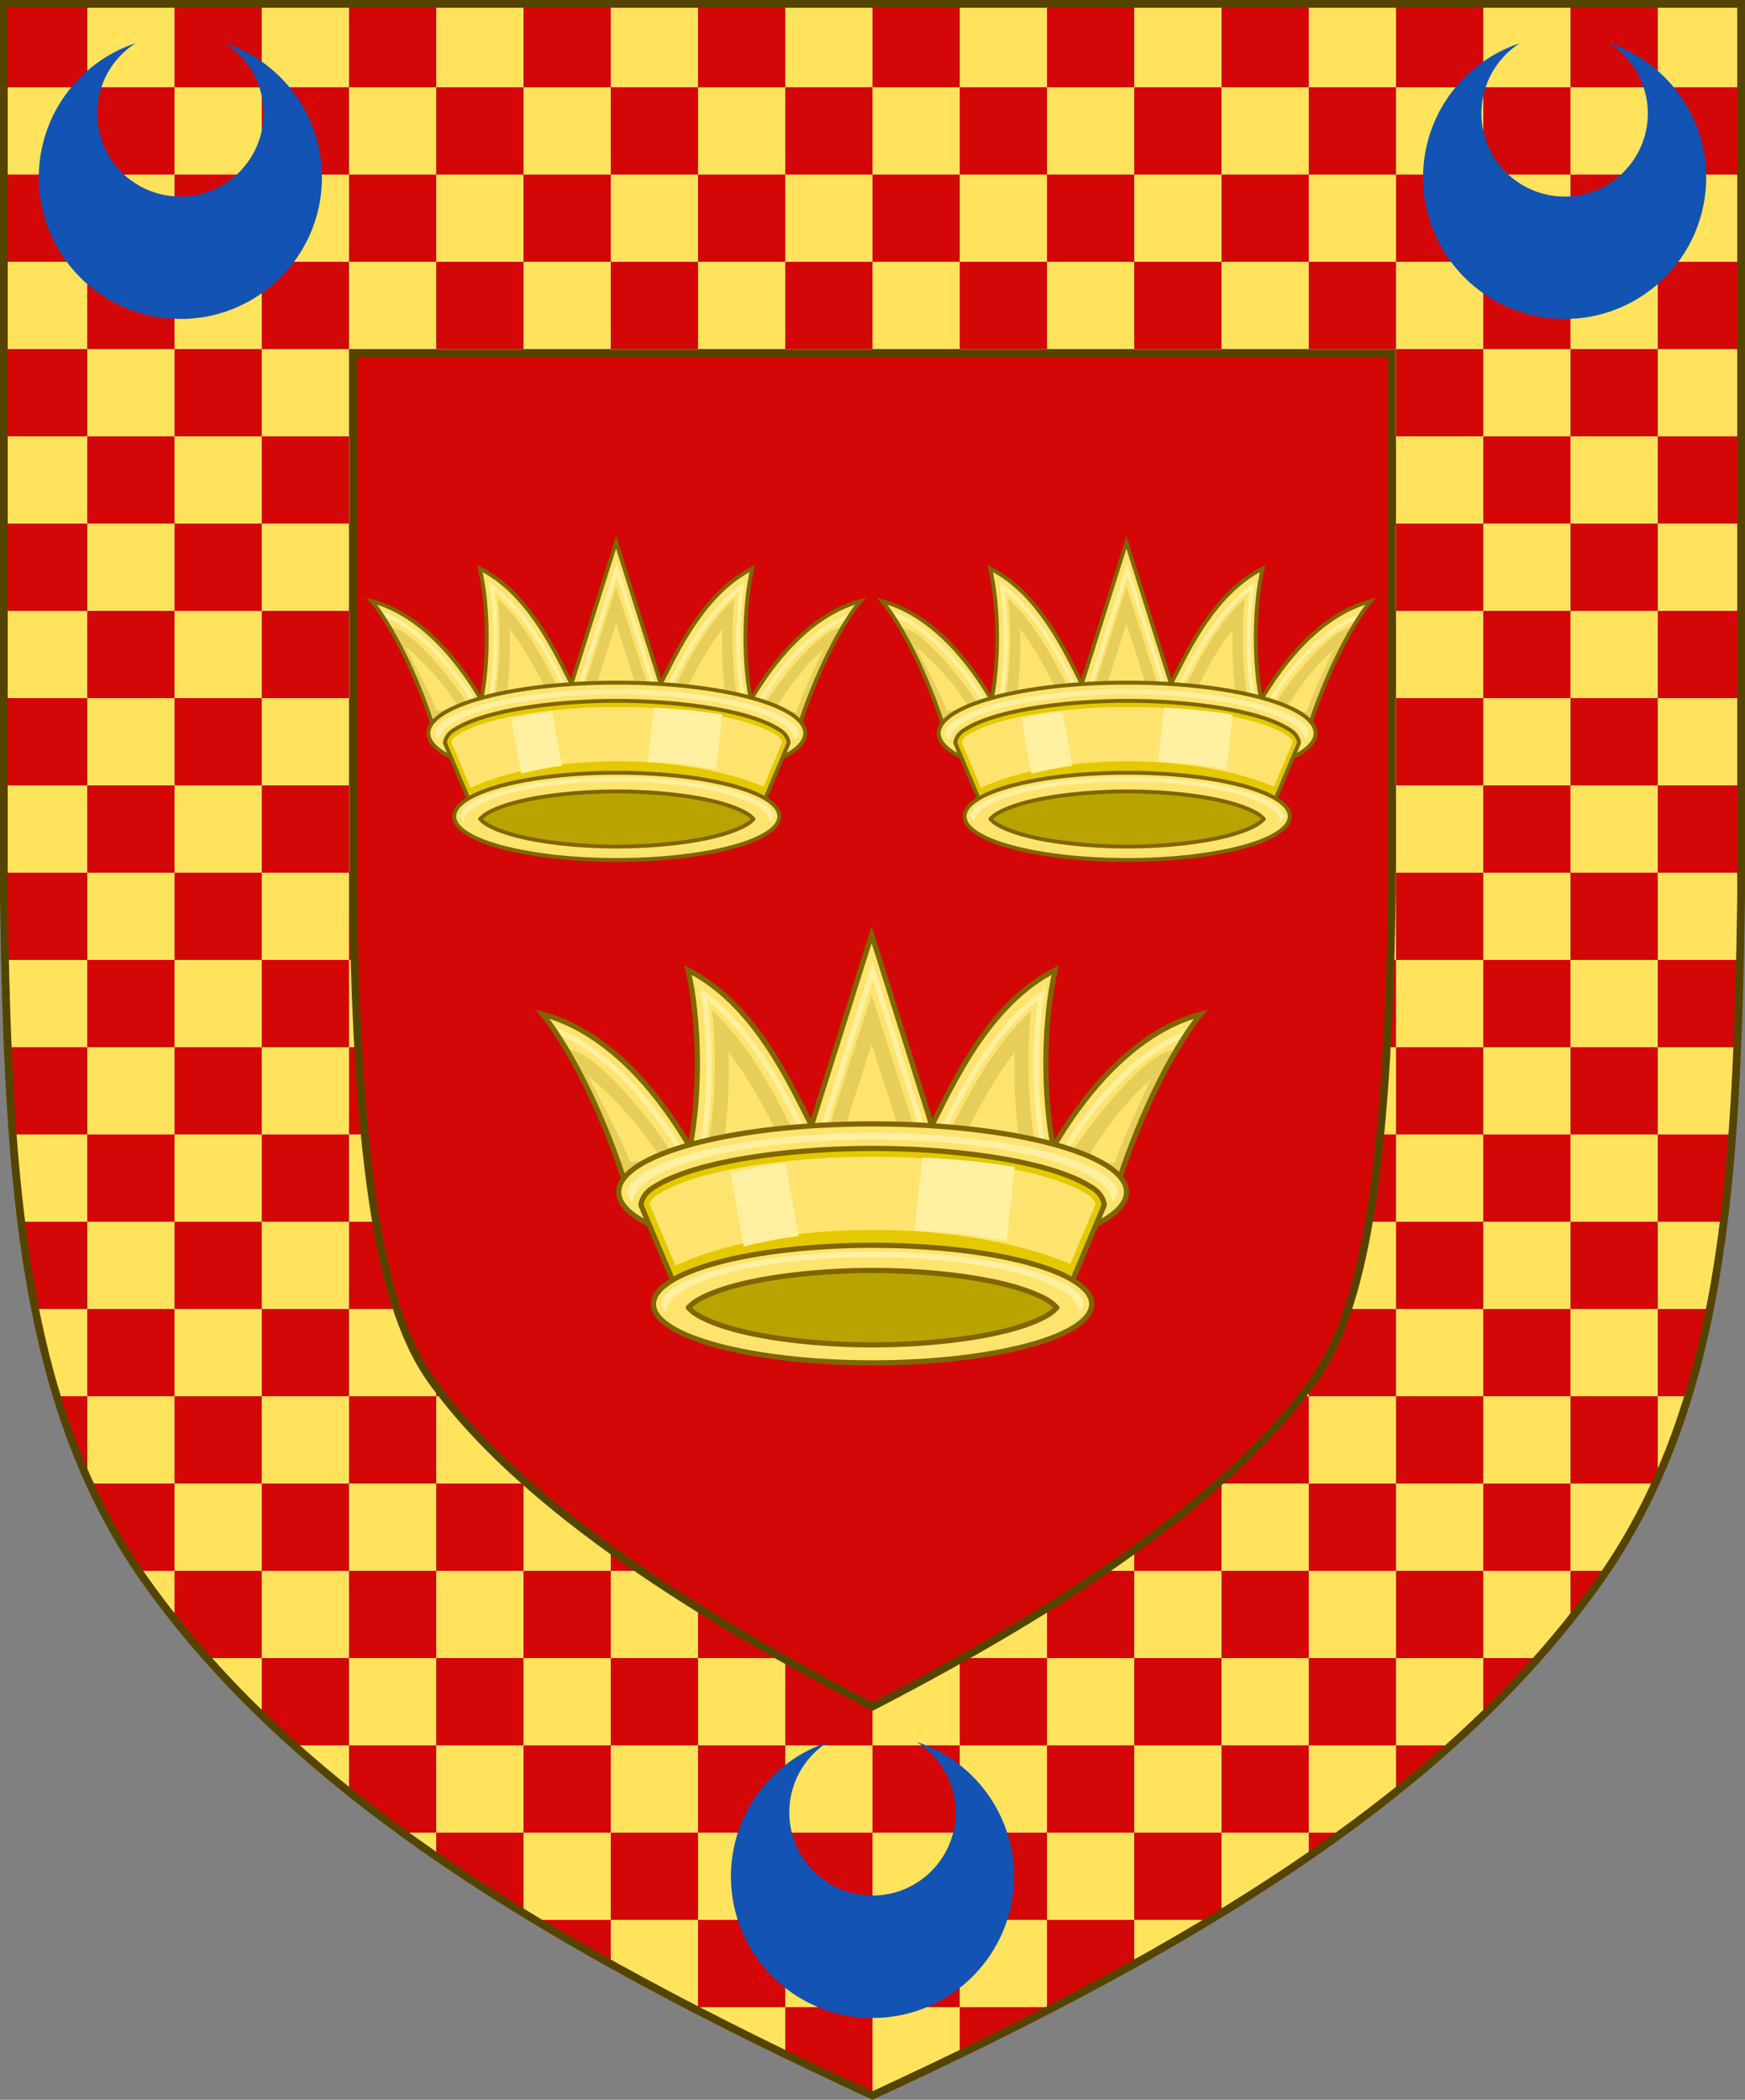 <?xml version="1.0" encoding="UTF-8" standalone="no"?>
<!-- Created with Inkscape (http://www.inkscape.org/) -->

<svg
   xmlns:dc="http://purl.org/dc/elements/1.1/"
   xmlns:cc="http://creativecommons.org/ns#"
   xmlns:rdf="http://www.w3.org/1999/02/22-rdf-syntax-ns#"
   xmlns:svg="http://www.w3.org/2000/svg"
   xmlns="http://www.w3.org/2000/svg"
   xmlns:sodipodi="http://sodipodi.sourceforge.net/DTD/sodipodi-0.dtd"
   xmlns:inkscape="http://www.inkscape.org/namespaces/inkscape"
   width="450"
   height="541.375"
   id="svg2"
   version="1.1"
   inkscape:version="0.92.2 5c3e80d, 2017-08-06"
   sodipodi:docname="Arms of Sir Malcolm Innes of Edingight copy.svg"
   inkscape:export-filename="/Users/Soda/Desktop/UK of the GB and NI.png"
   inkscape:export-xdpi="143.23364"
   inkscape:export-ydpi="143.23364">
  <rect width="100%" height="100%" fill="#808080" stroke="none"/>
  <defs
     id="defs4" />
  <sodipodi:namedview
     id="base"
     pagecolor="#ffffff"
     bordercolor="#666666"
     borderopacity="1.0"
     inkscape:pageopacity="0.0"
     inkscape:pageshadow="2"
     inkscape:zoom="1.0621094"
     inkscape:cx="225"
     inkscape:cy="270.68775"
     inkscape:document-units="px"
     inkscape:current-layer="layer1"
     showgrid="false"
     inkscape:window-width="1440"
     inkscape:window-height="788"
     inkscape:window-x="0"
     inkscape:window-y="1"
     inkscape:window-maximized="1"
     showguides="true"
     inkscape:guide-bbox="true"
     inkscape:object-nodes="false"
     inkscape:snap-nodes="false"
     inkscape:snap-page="true"
     inkscape:snap-bbox="false"
     inkscape:snap-grids="false"
     inkscape:snap-to-guides="false"
     fit-margin-top="0"
     fit-margin-left="0"
     fit-margin-right="0"
     fit-margin-bottom="0">
    <inkscape:grid
       type="xygrid"
       id="grid14322"
       empspacing="5"
       visible="true"
       enabled="true"
       snapvisiblegridlinesonly="true"
       originx="0"
       originy="-0.001" />
  </sodipodi:namedview>
  <g
     inkscape:label="Layer"
     inkscape:groupmode="layer"
     id="layer1"
     transform="translate(588.048,126.626)"
     style="display:inline">
    <g
       id="g34921"
       style="fill:#ffeb51;fill-opacity:1;stroke:#806600;stroke-width:1.5;stroke-miterlimit:4;stroke-dasharray:none"
       transform="translate(0,-7.906)">
      <g
         transform="translate(0,-1)"
         id="g28316"
         style="fill:#ffeb51;fill-opacity:1;stroke:#806600;stroke-width:1.5;stroke-miterlimit:4;stroke-dasharray:none" />
      <g
         transform="translate(0,-1)"
         id="g28303"
         style="fill:#ffeb51;fill-opacity:1;stroke:#806600;stroke-width:1.5;stroke-miterlimit:4;stroke-dasharray:none" />
    </g>
    <g
       id="g6659"
       transform="translate(0,-0.027)">
      <g
         transform="translate(0,10.802)"
         id="g6663" />
    </g>
    <g
       style="stroke-width:0.888;stroke-miterlimit:4;stroke-dasharray:none"
       id="g11618-9-0-2"
       transform="matrix(1.127,0,0,1.127,186.794,233.424)" />
    <g
       id="g6663-8"
       transform="matrix(1.145,0,0,1.145,1430.151,21.315)"
       style="stroke-width:1.31;stroke-miterlimit:4;stroke-dasharray:none" />
    <g
       style="stroke-width:0.772;stroke-miterlimit:4;stroke-dasharray:none"
       id="g11618-9-0-2-0"
       transform="matrix(1.295,0,0,1.295,121.073,160.443)" />
    <g
       style="stroke-width:0.87;stroke-miterlimit:4;stroke-dasharray:none"
       id="g13998"
       transform="matrix(1.149,0,0,1.149,-93.647,-107.877)" />
    <g
       style="stroke-width:0.772;stroke-miterlimit:4;stroke-dasharray:none"
       id="g11618-9-0-2-0-2"
       transform="matrix(1.295,0,0,1.295,-126.892,-684.592)" />
    <g
       style="stroke-width:0.87;stroke-miterlimit:4;stroke-dasharray:none"
       id="g13998-3"
       transform="matrix(1.149,0,0,1.149,-341.611,-952.912)" />
    <g
       style="stroke-width:0.888;stroke-miterlimit:4;stroke-dasharray:none"
       id="g11618-9-0-2-9"
       transform="matrix(0.169,0,0,0.178,1533.593,564.701)" />
    <g
       id="g13998-5"
       transform="matrix(0.15,0,0,0.158,1505.556,527.839)" />
    <g
       style="display:inline;stroke-width:1;stroke-miterlimit:4;stroke-dasharray:none"
       id="g16963-90-4"
       transform="matrix(0.12,-0.095,0.09,0.126,1666.233,675.448)" />
    <g
       id="g2551">
      <path
         inkscape:connector-curvature="0"
         id="path970"
         style="display:inline;fill:#ffe35c;fill-opacity:1;stroke:none;stroke-width:2;stroke-miterlimit:4;stroke-dasharray:none;stroke-opacity:1"
         d="m -175.953,281.505 c 32.24,-45.131 35.83,-102.85 36.905,-176.814 v -230.318 h -224 -224 v 230.318 c 1.075,73.964 4.664,131.682 36.905,176.814 38.837,54.365 103.537,93.598 187.095,132.143 83.558,-38.545 148.258,-77.777 187.095,-132.143 z"
         sodipodi:nodetypes="scccccscs" />
      <path
         inkscape:connector-curvature="0"
         id="rect956"
         transform="translate(-588.048,-126.626)"
         d="M 1,1 V 22.5 H 22.5 V 1 Z M 22.5,22.5 V 45 H 45 V 22.5 Z m 22.5,0 H 67.5 V 1 H 45 Z m 22.5,0 V 45 H 90 V 22.5 Z m 22.5,0 h 22.5 V 1 H 90 Z m 22.5,0 V 45 H 135 V 22.5 Z m 22.5,0 h 22.5 V 1 H 135 Z m 22.5,0 V 45 H 180 V 22.5 Z m 22.5,0 h 22.5 V 1 H 180 Z m 22.5,0 V 45 H 225 V 22.5 Z m 22.5,0 h 22.5 V 1 H 225 Z m 22.5,0 V 45 H 270 V 22.5 Z m 22.5,0 h 22.5 V 1 H 270 Z m 22.5,0 V 45 H 315 V 22.5 Z m 22.5,0 h 22.5 V 1 H 315 Z m 22.5,0 V 45 H 360 V 22.5 Z m 22.5,0 h 22.5 V 1 H 360 Z m 22.5,0 V 45 H 405 V 22.5 Z m 22.5,0 h 22.5 V 1 H 405 Z m 22.5,0 V 45 H 449 V 22.5 Z m 0,22.5 H 405 v 22.5 h 22.5 z m 0,22.5 V 90 H 449 V 67.5 Z m 0,22.5 H 405 v 22.5 h 22.5 z m 0,22.5 V 135 H 449 v -22.5 z m 0,22.5 H 405 v 22.5 h 22.5 z m 0,22.5 V 180 H 449 v -22.5 z m 0,22.5 H 405 v 22.5 h 22.5 z m 0,22.5 V 225 H 449 v -22.5 z m 0,22.5 H 405 v 22.5 h 22.5 z m 0,22.5 V 270 h 20.504 c 0.306,-7.315 0.525,-14.822 0.695,-22.5 z m 0,22.5 H 405 v 22.5 h 22.5 z m 0,22.5 V 315 h 17.021 c 0.909,-7.288 1.627,-14.788 2.201,-22.5 z m 0,22.5 H 405 v 22.5 h 22.5 z m 0,22.5 V 360 h 7.836 c 2.21,-7.247 4.056,-14.742 5.596,-22.5 z m 0,22.5 H 405 v 22.5 h 21.863 c 0.211,-0.462 0.43,-0.919 0.637,-1.383 z M 405,382.5 H 382.5 V 405 H 405 Z m 0,22.5 v 12.525 c 2.45,-3.082 4.822,-6.211 7.096,-9.395 0.739,-1.035 1.447,-2.083 2.156,-3.131 z m -22.5,0 H 360 v 22.5 h 22.5 z m 0,22.5 v 14.732 c 4.949,-4.79 9.66,-9.695 14.125,-14.732 z m -22.5,0 H 337.5 V 450 H 360 Z m 0,22.5 v 11.953 c 4.889,-3.908 9.613,-7.888 14.15,-11.953 z m -22.5,0 H 315 v 22.5 h 22.5 z m 0,22.5 v 6.125 c 2.937,-2.024 5.831,-4.064 8.668,-6.125 z m -22.5,0 H 292.5 V 495 h 19.588 c 0.976,-0.59 1.945,-1.183 2.912,-1.775 z M 292.5,495 H 270 v 22.5 h 1.742 c 7.098,-3.68 14.019,-7.393 20.758,-11.146 z M 270,517.5 h -22.5 v 12.145 c 7.681,-3.722 15.185,-7.464 22.5,-11.236 z m -22.5,0 V 495 H 225 v 22.5 z m -22.5,0 h -22.5 v 12.145 c 7.15,3.465 14.456,6.912 21.912,10.355 H 225 Z m -22.5,0 V 495 H 180 v 22.5 z m -22.5,0 h -1.742 c 0.583,0.302 1.157,0.606 1.742,0.908 z M 180,495 V 472.5 H 157.5 V 495 Z m -22.5,0 h -19.588 c 6.344,3.834 12.876,7.615 19.588,11.354 z m 0,-22.5 V 450 H 135 v 22.5 z m -22.5,0 h -22.5 v 6.125 c 7.205,4.966 14.708,9.826 22.5,14.6 z m -22.5,0 V 450 H 90 v 11.953 c 4.47,3.573 9.075,7.09 13.832,10.547 z M 90,450 V 427.5 H 67.5 v 14.732 c 2.711,2.624 5.496,5.211 8.35,7.768 z M 67.5,427.5 V 405 H 45 v 12.525 c 2.688,3.382 5.479,6.707 8.375,9.975 z M 45,405 V 382.5 H 23.137 c 3.578,7.823 7.749,15.317 12.611,22.5 z m 0,-22.5 H 67.5 V 360 H 45 Z M 45,360 V 337.5 H 22.5 V 360 Z m -22.5,0 h -7.836 c 2.222,7.287 4.806,14.329 7.836,21.117 z m 0,-22.5 V 315 H 5.479 c 0.964,7.733 2.147,15.23 3.59,22.5 z m 0,-22.5 H 45 V 292.5 H 22.5 Z m 0,-22.5 V 270 H 1.996 c 0.322,7.695 0.737,15.196 1.281,22.5 z m 0,-22.5 H 45 V 247.5 H 22.5 Z m 0,-22.5 V 225 H 1 v 6.318 c 0.08,5.493 0.183,10.867 0.301,16.182 z m 0,-22.5 H 45 V 202.5 H 22.5 Z m 0,-22.5 V 180 H 1 v 22.5 z m 0,-22.5 H 45 V 157.5 H 22.5 Z m 0,-22.5 V 135 H 1 v 22.5 z m 0,-22.5 H 45 V 112.5 H 22.5 Z m 0,-22.5 V 90 H 1 v 22.5 z M 22.5,90 H 45 V 67.5 H 22.5 Z m 0,-22.5 V 45 H 1 v 22.5 z m 22.5,0 H 67.5 V 45 H 45 Z m 22.5,0 V 90 H 90 V 67.5 Z m 22.5,0 h 22.5 V 45 H 90 Z m 22.5,0 V 90 H 135 V 67.5 Z m 22.5,0 h 22.5 V 45 H 135 Z m 22.5,0 V 90 H 180 V 67.5 Z m 22.5,0 h 22.5 V 45 H 180 Z m 22.5,0 V 90 H 225 V 67.5 Z m 22.5,0 h 22.5 V 45 H 225 Z m 22.5,0 V 90 H 270 V 67.5 Z m 22.5,0 h 22.5 V 45 H 270 Z m 22.5,0 V 90 H 315 V 67.5 Z m 22.5,0 h 22.5 V 45 H 315 Z m 22.5,0 V 90 H 360 V 67.5 Z m 22.5,0 h 22.5 V 45 H 360 Z m 22.5,0 V 90 H 405 V 67.5 Z m 0,22.5 H 360 v 22.5 h 22.5 z m 0,22.5 V 135 H 405 v -22.5 z m 0,22.5 H 360 v 22.5 h 22.5 z m 0,22.5 V 180 H 405 v -22.5 z m 0,22.5 H 360 v 22.5 h 22.5 z m 0,22.5 V 225 H 405 v -22.5 z m 0,22.5 H 360 v 22.5 h 22.5 z m 0,22.5 V 270 H 405 v -22.5 z m 0,22.5 H 360 v 22.5 h 22.5 z m 0,22.5 V 315 H 405 v -22.5 z m 0,22.5 H 360 v 22.5 h 22.5 z m 0,22.5 V 360 H 405 v -22.5 z m 0,22.5 H 360 v 22.5 h 22.5 z M 360,382.5 H 337.5 V 405 H 360 Z M 337.5,405 H 315 v 22.5 h 22.5 z M 315,427.5 H 292.5 V 450 H 315 Z M 292.5,450 H 270 v 22.5 h 22.5 z M 270,472.5 H 247.5 V 495 H 270 Z m -22.5,0 V 450 H 225 v 22.5 z m -22.5,0 H 202.5 V 495 H 225 Z m -22.5,0 V 450 H 180 v 22.5 z M 180,450 V 427.5 H 157.5 V 450 Z M 157.5,427.5 V 405 H 135 v 22.5 z m -22.5,0 H 112.5 V 450 H 135 Z m -22.5,0 V 405 H 90 v 22.5 z M 90,405 V 382.5 H 67.5 V 405 Z m 0,-22.5 h 22.5 V 360 H 90 Z M 90,360 V 337.5 H 67.5 V 360 Z M 67.5,337.5 V 315 H 45 v 22.5 z m 0,-22.5 H 90 V 292.5 H 67.5 Z m 0,-22.5 V 270 H 45 v 22.5 z m 0,-22.5 H 90 V 247.5 H 67.5 Z m 0,-22.5 V 225 H 45 v 22.5 z m 0,-22.5 H 90 V 202.5 H 67.5 Z m 0,-22.5 V 180 H 45 v 22.5 z m 0,-22.5 H 90 V 157.5 H 67.5 Z m 0,-22.5 V 135 H 45 v 22.5 z m 0,-22.5 H 90 V 112.5 H 67.5 Z m 0,-22.5 V 90 H 45 v 22.5 z m 22.5,0 h 22.5 V 90 H 90 Z m 22.5,0 V 135 H 135 v -22.5 z m 22.5,0 h 22.5 V 90 H 135 Z m 22.5,0 V 135 H 180 v -22.5 z m 22.5,0 h 22.5 V 90 H 180 Z m 22.5,0 V 135 H 225 v -22.5 z m 22.5,0 h 22.5 V 90 H 225 Z m 22.5,0 V 135 H 270 v -22.5 z m 22.5,0 h 22.5 V 90 H 270 Z m 22.5,0 V 135 H 315 v -22.5 z m 22.5,0 h 22.5 V 90 H 315 Z m 22.5,0 V 135 H 360 v -22.5 z m 0,22.5 H 315 v 22.5 h 22.5 z m 0,22.5 V 180 H 360 v -22.5 z m 0,22.5 H 315 v 22.5 h 22.5 z m 0,22.5 V 225 H 360 v -22.5 z m 0,22.5 H 315 v 22.5 h 22.5 z m 0,22.5 V 270 H 360 v -22.5 z m 0,22.5 H 315 v 22.5 h 22.5 z m 0,22.5 V 315 H 360 v -22.5 z m 0,22.5 H 315 v 22.5 h 22.5 z m 0,22.5 V 360 H 360 v -22.5 z m 0,22.5 H 315 v 22.5 h 22.5 z M 315,382.5 H 292.5 V 405 H 315 Z M 292.5,405 H 270 v 22.5 h 22.5 z M 270,427.5 H 247.5 V 450 H 270 Z m -22.5,0 V 405 H 225 v 22.5 z m -22.5,0 H 202.5 V 450 H 225 Z m -22.5,0 V 405 H 180 v 22.5 z M 180,405 V 382.5 H 157.5 V 405 Z M 157.5,382.5 V 360 H 135 v 22.5 z m -22.5,0 H 112.5 V 405 H 135 Z M 135,360 V 337.5 H 112.5 V 360 Z M 112.5,337.5 V 315 H 90 v 22.5 z m 0,-22.5 H 135 v -22.5 h -22.5 z m 0,-22.5 V 270 H 90 v 22.5 z m 0,-22.5 H 135 v -22.5 h -22.5 z m 0,-22.5 V 225 H 90 v 22.5 z m 0,-22.5 H 135 v -22.5 h -22.5 z m 0,-22.5 V 180 H 90 v 22.5 z m 0,-22.5 H 135 v -22.5 h -22.5 z m 0,-22.5 V 135 H 90 v 22.5 z m 22.5,0 h 22.5 V 135 H 135 Z m 22.5,0 V 180 H 180 v -22.5 z m 22.5,0 h 22.5 V 135 H 180 Z m 22.5,0 V 180 H 225 v -22.5 z m 22.5,0 h 22.5 V 135 H 225 Z m 22.5,0 V 180 H 270 v -22.5 z m 22.5,0 h 22.5 V 135 H 270 Z m 22.5,0 V 180 H 315 v -22.5 z m 0,22.5 H 270 v 22.5 h 22.5 z m 0,22.5 V 225 H 315 v -22.5 z m 0,22.5 H 270 v 22.5 h 22.5 z m 0,22.5 V 270 H 315 v -22.5 z m 0,22.5 H 270 v 22.5 h 22.5 z m 0,22.5 V 315 H 315 v -22.5 z m 0,22.5 H 270 v 22.5 h 22.5 z m 0,22.5 V 360 H 315 v -22.5 z m 0,22.5 H 270 v 22.5 h 22.5 z M 270,382.5 H 247.5 V 405 H 270 Z m -22.5,0 V 360 H 225 v 22.5 z m -22.5,0 H 202.5 V 405 H 225 Z m -22.5,0 V 360 H 180 v 22.5 z M 180,360 V 337.5 H 157.5 V 360 Z M 157.5,337.5 V 315 H 135 v 22.5 z m 0,-22.5 H 180 v -22.5 h -22.5 z m 0,-22.5 V 270 H 135 v 22.5 z m 0,-22.5 H 180 v -22.5 h -22.5 z m 0,-22.5 V 225 H 135 v 22.5 z m 0,-22.5 H 180 v -22.5 h -22.5 z m 0,-22.5 V 180 H 135 v 22.5 z m 22.5,0 h 22.5 V 180 H 180 Z m 22.5,0 V 225 H 225 v -22.5 z m 22.5,0 h 22.5 V 180 H 225 Z m 22.5,0 V 225 H 270 v -22.5 z m 0,22.5 H 225 v 22.5 h 22.5 z m 0,22.5 V 270 H 270 v -22.5 z m 0,22.5 H 225 v 22.5 h 22.5 z m 0,22.5 V 315 H 270 v -22.5 z m 0,22.5 H 225 v 22.5 h 22.5 z m 0,22.5 V 360 H 270 v -22.5 z m -22.5,0 H 202.5 V 360 H 225 Z m -22.5,0 V 315 H 180 v 22.5 z m 0,-22.5 H 225 v -22.5 h -22.5 z m 0,-22.5 V 270 H 180 v 22.5 z m 0,-22.5 H 225 v -22.5 h -22.5 z m 0,-22.5 V 225 H 180 v 22.5 z"
         style="fill:#d30707;fill-opacity:1;stroke:none;stroke-width:0.333;stroke-linecap:round;stroke-miterlimit:4;stroke-dasharray:none;stroke-opacity:1" />
      <path
         d="m -587.049,-125.627 v 230.318 c 1.075,73.964 4.664,131.683 36.904,176.814 38.837,54.365 103.538,93.598 187.096,132.143 83.558,-38.545 148.259,-77.777 187.096,-132.143 32.24,-45.131 35.83,-102.851 36.904,-176.814 v -230.318 h -224 z"
         id="path968"
         style="display:inline;fill:none;stroke:#554400;stroke-width:2;stroke-miterlimit:4;stroke-dasharray:none;stroke-opacity:1"
         inkscape:original="M -587.04883 -125.62695 L -587.04883 104.69141 C -585.97432 178.65503 -582.38497 236.37454 -550.14453 281.50586 C -511.30773 335.87104 -446.60667 375.10355 -363.04883 413.64844 C -279.49099 375.10355 -214.78993 335.87104 -175.95312 281.50586 C -143.71268 236.37454 -140.12334 178.65503 -139.04883 104.69141 L -139.04883 -125.62695 L -363.04883 -125.62695 L -587.04883 -125.62695 z "
         inkscape:radius="0"
         sodipodi:type="inkscape:offset" />
      <g
         id="g2489">
        <path
           transform="translate(3.95e-4,-2.71875e-6)"
           sodipodi:type="inkscape:offset"
           inkscape:radius="-90.058113"
           inkscape:original="M -587.04883 -125.62695 L -587.04883 104.69141 C -585.97432 178.65503 -582.38497 236.37454 -550.14453 281.50586 C -511.30773 335.87104 -446.60667 375.10355 -363.04883 413.64844 C -279.49099 375.10355 -214.78993 335.87104 -175.95312 281.50586 C -143.71268 236.37454 -140.12334 178.65503 -139.04883 104.69141 L -139.04883 -125.62695 L -363.04883 -125.62695 L -587.04883 -125.62695 z "
           style="display:inline;fill:#d30707;fill-opacity:1;stroke:#554400;stroke-width:2;stroke-miterlimit:4;stroke-dasharray:none;stroke-opacity:1"
           id="path968-5"
           d="M -496.99,-35.568 V 103.773 c 1.06,71.454 7.185,107.267 20.127,125.383 19.243,26.937 56.974,54.863 113.814,84.215 56.841,-29.351 94.572,-57.278 113.814,-84.215 12.942,-18.116 19.067,-53.928 20.127,-125.383 V -35.568 h -133.941 z" />
        <g
           id="g9099"
           transform="matrix(0.926,0,0,0.926,37.663,91.077)"
           style="stroke-width:1.08;stroke-miterlimit:4;stroke-dasharray:none">
          <g
             style="stroke-width:0.604;stroke-miterlimit:4;stroke-dasharray:none"
             transform="matrix(1.79,0,0,1.79,556.165,94.314)"
             id="g9067">
            <path
               style="fill:#fee46e;fill-opacity:1;stroke:none;stroke-width:0.604;stroke-linecap:butt;stroke-linejoin:miter;stroke-miterlimit:4;stroke-dasharray:none;stroke-opacity:1"
               d="m -484.929,-69.65 c 3.148,-10.307 7.457,-17.812 9.991,-20.871 -8.244,2.183 -14.086,10.255 -17.046,15.343 -1.189,-6.042 -1.143,-14.541 0.232,-20.425 -7.629,3.847 -11.717,12.959 -14.256,17.934 l -6.944,-22.023 -6.944,22.023 c -2.539,-4.975 -6.627,-14.087 -14.256,-17.934 1.375,5.883 1.422,14.383 0.232,20.425 -2.96,-5.088 -8.801,-13.16 -17.046,-15.343 2.534,3.059 6.843,10.564 9.991,20.871 z"
               id="path1049"
               inkscape:connector-curvature="0"
               sodipodi:nodetypes="cccccccccccc" />
            <path
               style="fill:#e7ce5a;fill-opacity:1;stroke:none;stroke-width:0.604;stroke-linecap:butt;stroke-linejoin:miter;stroke-miterlimit:4;stroke-dasharray:none;stroke-opacity:1"
               d="m -512.95,-92.758 -5.043,15.717 c -0.561,1.778 -2.996,1.981 -3.844,0.32 -2.052,-4.022 -5.065,-10.11 -9.529,-14.197 0.564,5.357 0.349,11.352 -0.594,16.143 -0.372,1.885 -2.878,2.306 -3.846,0.646 -1.916,-3.293 -9.242,-12.592 -12.262,-12.238 1.88,3.524 4.765,9.333 6.484,14.635 h 28.633 28.631 c 1.719,-5.302 4.605,-11.111 6.484,-14.635 -3.02,-0.354 -10.346,8.945 -12.262,12.238 -0.967,1.66 -3.474,1.238 -3.846,-0.646 -0.943,-4.791 -1.158,-10.786 -0.594,-16.143 -4.464,4.087 -7.477,10.175 -9.529,14.197 -0.848,1.66 -3.282,1.457 -3.844,-0.32 z m 0,5.719 3.379,10.531 c 0.496,1.558 1.915,2.54 3.334,2.658 1.421,0.118 2.985,-0.617 3.73,-2.076 1.504,-2.947 3.51,-6.868 6.072,-10.242 -0.088,4.073 0.078,8.168 0.779,11.73 0.076,0.386 0.358,0.632 0.535,0.957 h -17.83 -17.83 c 0.177,-0.326 0.459,-0.571 0.535,-0.957 0.701,-3.563 0.868,-7.657 0.779,-11.73 2.563,3.374 4.568,7.295 6.072,10.242 0.745,1.459 2.31,2.195 3.73,2.076 1.419,-0.118 2.838,-1.1 3.334,-2.658 z m -32.691,3.684 c 3.276,2.698 6.258,6.145 8.506,9.755 l -3.745,0.12 c -0.917,-2.617 -3.634,-7.463 -4.761,-9.875 z m 64.903,0.359 c -1.127,2.412 -3.247,7.019 -4.164,9.636 h -3.506 c 2.36,-3.868 4.498,-6.745 7.67,-9.636 z"
               id="path4471"
               inkscape:connector-curvature="0"
               sodipodi:nodetypes="cccccccccccccccccccccccccccccccccccccccc" />
            <path
               style="fill:none;fill-opacity:1;stroke:#fff1a1;stroke-width:0.604;stroke-linecap:butt;stroke-linejoin:miter;stroke-miterlimit:4;stroke-dasharray:none;stroke-opacity:1"
               d="m -476.574,-88.266 c -6.607,2.465 -11.826,9.616 -14.213,13.72 -0.583,1.002 -2.097,0.748 -2.32,-0.391 -1.041,-5.291 -1.113,-12.128 -0.266,-17.848 -5.602,4.128 -9.142,11.254 -11.404,15.688 -0.512,1.001 -1.98,0.879 -2.318,-0.193 l -5.744,-18.221 -5.746,18.221 c -0.339,1.072 -1.807,1.195 -2.318,0.193 -2.263,-4.434 -5.803,-11.56 -11.404,-15.688 0.847,5.72 0.776,12.557 -0.266,17.848 -0.223,1.138 -1.737,1.393 -2.32,0.391 -2.387,-4.104 -7.821,-11.469 -14.428,-14.041"
               id="path8243"
               inkscape:connector-curvature="0"
               sodipodi:nodetypes="ccccccccccccc" />
            <path
               sodipodi:nodetypes="cccccccccccc"
               inkscape:connector-curvature="0"
               id="path4473"
               d="m -484.929,-69.65 c 3.148,-10.307 7.457,-17.812 9.991,-20.871 -8.244,2.183 -14.086,10.255 -17.046,15.343 -1.189,-6.042 -1.143,-14.541 0.232,-20.425 -7.629,3.847 -11.717,12.959 -14.256,17.934 l -6.944,-22.023 -6.944,22.023 c -2.539,-4.975 -6.627,-14.087 -14.256,-17.934 1.375,5.883 1.422,14.383 0.232,20.425 -2.96,-5.088 -8.801,-13.16 -17.046,-15.343 2.534,3.059 6.843,10.564 9.991,20.871 z"
               style="fill:none;fill-opacity:1;stroke:#806600;stroke-width:0.604;stroke-linecap:butt;stroke-linejoin:miter;stroke-miterlimit:4;stroke-dasharray:none;stroke-opacity:1" />
          </g>
          <ellipse
             ry="14.072"
             rx="52.47"
             cy="-30.958"
             cx="-361.82"
             id="ellipse1058"
             style="fill:#fee46e;fill-opacity:1;stroke:#806600;stroke-width:1.08;stroke-miterlimit:4;stroke-dasharray:none;stroke-opacity:1" />
          <path
             style="fill:#e4c900;fill-opacity:1;stroke:none;stroke-width:1.08;stroke-miterlimit:4;stroke-dasharray:none;stroke-opacity:1"
             d="m -320.958,-11.627 6.998,-16.603 c 3e-5,-0.114 -0.095,-2.34 -2.912,-3.873 -2.086,-1.351 -5.585,-2.801 -10.062,-4.002 -8.954,-2.401 -21.891,-3.858 -34.885,-3.858 -12.994,-1.19e-4 -25.931,1.457 -34.885,3.858 -4.477,1.201 -7.977,2.651 -10.062,4.002 -2.817,1.533 -2.912,3.759 -2.912,3.873 l 6.998,16.603 z"
             id="path1065"
             inkscape:connector-curvature="0"
             sodipodi:nodetypes="cccscscccc" />
          <path
             style="fill:#fee46e;fill-opacity:1;stroke:none;stroke-width:1.08;stroke-miterlimit:4;stroke-dasharray:none;stroke-opacity:1"
             d="m -320.936,-16.102 5.194,-12.325 c -0.032,-0.123 -0.067,-0.259 -0.16,-0.447 -0.234,-0.475 -0.684,-1.115 -1.793,-1.719 -0.039,-0.021 -0.076,-0.043 -0.113,-0.066 -1.821,-1.179 -5.213,-2.614 -9.572,-3.783 -8.722,-2.339 -21.574,-3.799 -34.439,-3.799 -12.865,-1.19e-4 -25.717,1.46 -34.439,3.799 -4.359,1.169 -7.752,2.604 -9.572,3.783 -0.037,0.024 -0.075,0.046 -0.113,0.066 -1.109,0.604 -1.559,1.244 -1.793,1.719 -0.093,0.188 -0.128,0.324 -0.16,0.447 l 5.349,12.689 c 19.593,-9.276 57.688,-10.271 81.613,-0.363 z"
             id="path938"
             inkscape:connector-curvature="0"
             sodipodi:nodetypes="cccccscscccccc" />
          <path
             style="fill:#fff1a1;fill-opacity:1;stroke:none;stroke-width:1.08;stroke-miterlimit:4;stroke-dasharray:none;stroke-opacity:1"
             d="m -361.822,-43.163 c -13.605,8.7e-5 -27.14,1.517 -36.617,4.059 -4.738,1.271 -8.48,2.798 -10.844,4.328 -2.361,1.529 -3.137,2.884 -3.139,3.814 0.005,0.539 0.272,1.183 0.965,1.973 0.006,-0.028 0.001,-0.036 0.008,-0.066 0.081,-0.381 0.227,-0.867 0.492,-1.404 0.524,-1.064 1.551,-2.311 3.254,-3.252 2.374,-1.521 5.949,-2.972 10.512,-4.195 9.207,-2.469 22.236,-3.922 35.369,-3.922 13.133,-1.21e-4 26.163,1.453 35.369,3.922 4.563,1.224 8.137,2.674 10.512,4.195 1.703,0.941 2.729,2.188 3.254,3.252 0.265,0.537 0.411,1.023 0.492,1.404 0.008,0.038 0.003,0.048 0.01,0.082 0.698,-0.796 0.965,-1.442 0.967,-1.984 v -0.002 c -7.4e-4,-0.931 -0.78,-2.287 -3.143,-3.816 -2.364,-1.53 -6.103,-3.057 -10.842,-4.328 -9.477,-2.542 -23.013,-4.059 -36.619,-4.059 z"
             id="ellipse915"
             inkscape:connector-curvature="0" />
          <path
             sodipodi:nodetypes="cccscscccc"
             inkscape:connector-curvature="0"
             id="path931"
             d="m -320.958,-11.627 6.998,-16.603 c 3e-5,-0.114 -0.095,-2.34 -2.912,-3.873 -2.086,-1.351 -5.585,-2.801 -10.062,-4.002 -8.954,-2.401 -21.891,-3.858 -34.885,-3.858 -12.994,-1.19e-4 -25.931,1.457 -34.885,3.858 -4.477,1.201 -7.977,2.651 -10.062,4.002 -2.817,1.533 -2.912,3.759 -2.912,3.873 l 6.998,16.603 z"
             style="fill:none;fill-opacity:1;stroke:#806600;stroke-width:1.08;stroke-miterlimit:4;stroke-dasharray:none;stroke-opacity:1" />
          <g
             id="g936"
             transform="translate(150.697,-0.296)"
             style="stroke-width:1.08;stroke-miterlimit:4;stroke-dasharray:none">
            <ellipse
               ry="12.144"
               rx="45.281"
               cy="-7.505"
               cx="-512.517"
               id="path1035"
               style="fill:#fee46e;fill-opacity:1;stroke:#806600;stroke-width:1.08;stroke-miterlimit:4;stroke-dasharray:none;stroke-opacity:1" />
            <path
               style="fill:#b9a300;fill-opacity:1;stroke:#806600;stroke-width:1.08;stroke-miterlimit:4;stroke-dasharray:none;stroke-opacity:1"
               d="m -512.516,-14.456 c -10.598,-9.6e-5 -21.155,1.193 -28.405,3.137 -3.625,0.972 -6.439,2.148 -8.05,3.191 -1.61,1.043 -1.606,1.634 -1.606,1.359 4e-5,-0.275 -0.004,0.316 1.606,1.359 1.61,1.043 4.425,2.219 8.05,3.191 7.25,1.944 17.807,3.137 28.405,3.137 10.597,-2.1e-5 21.154,-1.193 28.403,-3.137 3.625,-0.972 6.439,-2.148 8.05,-3.191 1.61,-1.043 1.606,-1.634 1.606,-1.359 -5e-5,0.275 0.004,-0.316 -1.606,-1.359 -1.61,-1.043 -4.425,-2.219 -8.05,-3.191 -7.25,-1.944 -17.806,-3.137 -28.403,-3.137 z"
               id="ellipse1050"
               inkscape:connector-curvature="0" />
            <path
               inkscape:connector-curvature="0"
               style="fill:#fff1a1;fill-opacity:1;stroke:none;stroke-width:1.08;stroke-miterlimit:4;stroke-dasharray:none;stroke-opacity:1"
               d="m -512.518,-18.375 c -11.716,7.6e-5 -23.371,1.333 -31.531,3.566 -4.08,1.117 -7.302,2.459 -9.338,3.803 -2.033,1.343 -2.701,2.534 -2.703,3.352 0.004,0.473 0.235,1.039 0.831,1.733 0.005,-0.025 8.5e-4,-0.031 0.007,-0.058 0.07,-0.335 0.196,-0.762 0.424,-1.234 0.452,-0.935 1.335,-2.031 2.802,-2.858 2.045,-1.337 5.122,-2.611 9.052,-3.687 7.928,-2.17 19.147,-3.446 30.457,-3.446 11.309,-1.06e-4 22.529,1.277 30.456,3.446 3.929,1.075 7.007,2.35 9.052,3.687 1.467,0.827 2.35,1.923 2.802,2.858 0.228,0.472 0.354,0.899 0.424,1.234 0.007,0.033 0.003,0.042 0.008,0.072 0.601,-0.699 0.831,-1.267 0.833,-1.744 v -0.002 c -6.4e-4,-0.818 -0.672,-2.009 -2.706,-3.354 -2.035,-1.345 -5.256,-2.687 -9.336,-3.803 -8.161,-2.234 -19.817,-3.567 -31.533,-3.566 z"
               id="path929" />
          </g>
          <path
             style="fill:#fff1a1;fill-opacity:1;stroke:none;stroke-width:1.08;stroke-miterlimit:4;stroke-dasharray:none;stroke-opacity:1"
             d="m -351.512,-38.067 -1.682,15.068 c 6.482,0.265 12.937,0.987 19.047,2.189 l 1.709,-15.322 c -5.708,-0.974 -12.27,-1.645 -19.074,-1.936 z m -28.311,1.115 c -4.164,0.524 -8.011,1.194 -11.379,1.986 l 2.76,15.291 c 3.548,-0.918 7.354,-1.663 11.338,-2.219 z"
             id="rect946"
             inkscape:connector-curvature="0" />
        </g>
        <g
           style="stroke-width:1.08;stroke-miterlimit:4;stroke-dasharray:none"
           transform="matrix(0.926,0,0,0.926,-93.943,91.077)"
           id="g9163">
          <g
             id="g9141"
             transform="matrix(1.79,0,0,1.79,556.165,94.314)"
             style="stroke-width:0.604;stroke-miterlimit:4;stroke-dasharray:none">
            <path
               sodipodi:nodetypes="cccccccccccc"
               inkscape:connector-curvature="0"
               id="path9133"
               d="m -484.929,-69.65 c 3.148,-10.307 7.457,-17.812 9.991,-20.871 -8.244,2.183 -14.086,10.255 -17.046,15.343 -1.189,-6.042 -1.143,-14.541 0.232,-20.425 -7.629,3.847 -11.717,12.959 -14.256,17.934 l -6.944,-22.023 -6.944,22.023 c -2.539,-4.975 -6.627,-14.087 -14.256,-17.934 1.375,5.883 1.422,14.383 0.232,20.425 -2.96,-5.088 -8.801,-13.16 -17.046,-15.343 2.534,3.059 6.843,10.564 9.991,20.871 z"
               style="fill:#fee46e;fill-opacity:1;stroke:none;stroke-width:0.604;stroke-linecap:butt;stroke-linejoin:miter;stroke-miterlimit:4;stroke-dasharray:none;stroke-opacity:1" />
            <path
               sodipodi:nodetypes="cccccccccccccccccccccccccccccccccccccccc"
               inkscape:connector-curvature="0"
               id="path9135"
               d="m -512.95,-92.758 -5.043,15.717 c -0.561,1.778 -2.996,1.981 -3.844,0.32 -2.052,-4.022 -5.065,-10.11 -9.529,-14.197 0.564,5.357 0.349,11.352 -0.594,16.143 -0.372,1.885 -2.878,2.306 -3.846,0.646 -1.916,-3.293 -9.242,-12.592 -12.262,-12.238 1.88,3.524 4.765,9.333 6.484,14.635 h 28.633 28.631 c 1.719,-5.302 4.605,-11.111 6.484,-14.635 -3.02,-0.354 -10.346,8.945 -12.262,12.238 -0.967,1.66 -3.474,1.238 -3.846,-0.646 -0.943,-4.791 -1.158,-10.786 -0.594,-16.143 -4.464,4.087 -7.477,10.175 -9.529,14.197 -0.848,1.66 -3.282,1.457 -3.844,-0.32 z m 0,5.719 3.379,10.531 c 0.496,1.558 1.915,2.54 3.334,2.658 1.421,0.118 2.985,-0.617 3.73,-2.076 1.504,-2.947 3.51,-6.868 6.072,-10.242 -0.088,4.073 0.078,8.168 0.779,11.73 0.076,0.386 0.358,0.632 0.535,0.957 h -17.83 -17.83 c 0.177,-0.326 0.459,-0.571 0.535,-0.957 0.701,-3.563 0.868,-7.657 0.779,-11.73 2.563,3.374 4.568,7.295 6.072,10.242 0.745,1.459 2.31,2.195 3.73,2.076 1.419,-0.118 2.838,-1.1 3.334,-2.658 z m -32.691,3.684 c 3.276,2.698 6.258,6.145 8.506,9.755 l -3.745,0.12 c -0.917,-2.617 -3.634,-7.463 -4.761,-9.875 z m 64.903,0.359 c -1.127,2.412 -3.247,7.019 -4.164,9.636 h -3.506 c 2.36,-3.868 4.498,-6.745 7.67,-9.636 z"
               style="fill:#e7ce5a;fill-opacity:1;stroke:none;stroke-width:0.604;stroke-linecap:butt;stroke-linejoin:miter;stroke-miterlimit:4;stroke-dasharray:none;stroke-opacity:1" />
            <path
               sodipodi:nodetypes="ccccccccccccc"
               inkscape:connector-curvature="0"
               id="path9137"
               d="m -476.574,-88.266 c -6.607,2.465 -11.826,9.616 -14.213,13.72 -0.583,1.002 -2.097,0.748 -2.32,-0.391 -1.041,-5.291 -1.113,-12.128 -0.266,-17.848 -5.602,4.128 -9.142,11.254 -11.404,15.688 -0.512,1.001 -1.98,0.879 -2.318,-0.193 l -5.744,-18.221 -5.746,18.221 c -0.339,1.072 -1.807,1.195 -2.318,0.193 -2.263,-4.434 -5.803,-11.56 -11.404,-15.688 0.847,5.72 0.776,12.557 -0.266,17.848 -0.223,1.138 -1.737,1.393 -2.32,0.391 -2.387,-4.104 -7.821,-11.469 -14.428,-14.041"
               style="fill:none;fill-opacity:1;stroke:#fff1a1;stroke-width:0.604;stroke-linecap:butt;stroke-linejoin:miter;stroke-miterlimit:4;stroke-dasharray:none;stroke-opacity:1" />
            <path
               style="fill:none;fill-opacity:1;stroke:#806600;stroke-width:0.604;stroke-linecap:butt;stroke-linejoin:miter;stroke-miterlimit:4;stroke-dasharray:none;stroke-opacity:1"
               d="m -484.929,-69.65 c 3.148,-10.307 7.457,-17.812 9.991,-20.871 -8.244,2.183 -14.086,10.255 -17.046,15.343 -1.189,-6.042 -1.143,-14.541 0.232,-20.425 -7.629,3.847 -11.717,12.959 -14.256,17.934 l -6.944,-22.023 -6.944,22.023 c -2.539,-4.975 -6.627,-14.087 -14.256,-17.934 1.375,5.883 1.422,14.383 0.232,20.425 -2.96,-5.088 -8.801,-13.16 -17.046,-15.343 2.534,3.059 6.843,10.564 9.991,20.871 z"
               id="path9139"
               inkscape:connector-curvature="0"
               sodipodi:nodetypes="cccccccccccc" />
          </g>
          <ellipse
             style="fill:#fee46e;fill-opacity:1;stroke:#806600;stroke-width:1.08;stroke-miterlimit:4;stroke-dasharray:none;stroke-opacity:1"
             id="ellipse9143"
             cx="-361.82"
             cy="-30.958"
             rx="52.47"
             ry="14.072" />
          <path
             sodipodi:nodetypes="cccscscccc"
             inkscape:connector-curvature="0"
             id="path9145"
             d="m -320.958,-11.627 6.998,-16.603 c 3e-5,-0.114 -0.095,-2.34 -2.912,-3.873 -2.086,-1.351 -5.585,-2.801 -10.062,-4.002 -8.954,-2.401 -21.891,-3.858 -34.885,-3.858 -12.994,-1.19e-4 -25.931,1.457 -34.885,3.858 -4.477,1.201 -7.977,2.651 -10.062,4.002 -2.817,1.533 -2.912,3.759 -2.912,3.873 l 6.998,16.603 z"
             style="fill:#e4c900;fill-opacity:1;stroke:none;stroke-width:1.08;stroke-miterlimit:4;stroke-dasharray:none;stroke-opacity:1" />
          <path
             sodipodi:nodetypes="cccccscscccccc"
             inkscape:connector-curvature="0"
             id="path9147"
             d="m -320.936,-16.102 5.194,-12.325 c -0.032,-0.123 -0.067,-0.259 -0.16,-0.447 -0.234,-0.475 -0.684,-1.115 -1.793,-1.719 -0.039,-0.021 -0.076,-0.043 -0.113,-0.066 -1.821,-1.179 -5.213,-2.614 -9.572,-3.783 -8.722,-2.339 -21.574,-3.799 -34.439,-3.799 -12.865,-1.19e-4 -25.717,1.46 -34.439,3.799 -4.359,1.169 -7.752,2.604 -9.572,3.783 -0.037,0.024 -0.075,0.046 -0.113,0.066 -1.109,0.604 -1.559,1.244 -1.793,1.719 -0.093,0.188 -0.128,0.324 -0.16,0.447 l 5.349,12.689 c 19.593,-9.276 57.688,-10.271 81.613,-0.363 z"
             style="fill:#fee46e;fill-opacity:1;stroke:none;stroke-width:1.08;stroke-miterlimit:4;stroke-dasharray:none;stroke-opacity:1" />
          <path
             inkscape:connector-curvature="0"
             id="path9149"
             d="m -361.822,-43.163 c -13.605,8.7e-5 -27.14,1.517 -36.617,4.059 -4.738,1.271 -8.48,2.798 -10.844,4.328 -2.361,1.529 -3.137,2.884 -3.139,3.814 0.005,0.539 0.272,1.183 0.965,1.973 0.006,-0.028 0.001,-0.036 0.008,-0.066 0.081,-0.381 0.227,-0.867 0.492,-1.404 0.524,-1.064 1.551,-2.311 3.254,-3.252 2.374,-1.521 5.949,-2.972 10.512,-4.195 9.207,-2.469 22.236,-3.922 35.369,-3.922 13.133,-1.21e-4 26.163,1.453 35.369,3.922 4.563,1.224 8.137,2.674 10.512,4.195 1.703,0.941 2.729,2.188 3.254,3.252 0.265,0.537 0.411,1.023 0.492,1.404 0.008,0.038 0.003,0.048 0.01,0.082 0.698,-0.796 0.965,-1.442 0.967,-1.984 v -0.002 c -7.4e-4,-0.931 -0.78,-2.287 -3.143,-3.816 -2.364,-1.53 -6.103,-3.057 -10.842,-4.328 -9.477,-2.542 -23.013,-4.059 -36.619,-4.059 z"
             style="fill:#fff1a1;fill-opacity:1;stroke:none;stroke-width:1.08;stroke-miterlimit:4;stroke-dasharray:none;stroke-opacity:1" />
          <path
             style="fill:none;fill-opacity:1;stroke:#806600;stroke-width:1.08;stroke-miterlimit:4;stroke-dasharray:none;stroke-opacity:1"
             d="m -320.958,-11.627 6.998,-16.603 c 3e-5,-0.114 -0.095,-2.34 -2.912,-3.873 -2.086,-1.351 -5.585,-2.801 -10.062,-4.002 -8.954,-2.401 -21.891,-3.858 -34.885,-3.858 -12.994,-1.19e-4 -25.931,1.457 -34.885,3.858 -4.477,1.201 -7.977,2.651 -10.062,4.002 -2.817,1.533 -2.912,3.759 -2.912,3.873 l 6.998,16.603 z"
             id="path9151"
             inkscape:connector-curvature="0"
             sodipodi:nodetypes="cccscscccc" />
          <g
             style="stroke-width:1.08;stroke-miterlimit:4;stroke-dasharray:none"
             transform="translate(150.697,-0.296)"
             id="g9159">
            <ellipse
               style="fill:#fee46e;fill-opacity:1;stroke:#806600;stroke-width:1.08;stroke-miterlimit:4;stroke-dasharray:none;stroke-opacity:1"
               id="ellipse9153"
               cx="-512.517"
               cy="-7.505"
               rx="45.281"
               ry="12.144" />
            <path
               inkscape:connector-curvature="0"
               id="path9155"
               d="m -512.516,-14.456 c -10.598,-9.6e-5 -21.155,1.193 -28.405,3.137 -3.625,0.972 -6.439,2.148 -8.05,3.191 -1.61,1.043 -1.606,1.634 -1.606,1.359 4e-5,-0.275 -0.004,0.316 1.606,1.359 1.61,1.043 4.425,2.219 8.05,3.191 7.25,1.944 17.807,3.137 28.405,3.137 10.597,-2.1e-5 21.154,-1.193 28.403,-3.137 3.625,-0.972 6.439,-2.148 8.05,-3.191 1.61,-1.043 1.606,-1.634 1.606,-1.359 -5e-5,0.275 0.004,-0.316 -1.606,-1.359 -1.61,-1.043 -4.425,-2.219 -8.05,-3.191 -7.25,-1.944 -17.806,-3.137 -28.403,-3.137 z"
               style="fill:#b9a300;fill-opacity:1;stroke:#806600;stroke-width:1.08;stroke-miterlimit:4;stroke-dasharray:none;stroke-opacity:1" />
            <path
               id="path9157"
               d="m -512.518,-18.375 c -11.716,7.6e-5 -23.371,1.333 -31.531,3.566 -4.08,1.117 -7.302,2.459 -9.338,3.803 -2.033,1.343 -2.701,2.534 -2.703,3.352 0.004,0.473 0.235,1.039 0.831,1.733 0.005,-0.025 8.5e-4,-0.031 0.007,-0.058 0.07,-0.335 0.196,-0.762 0.424,-1.234 0.452,-0.935 1.335,-2.031 2.802,-2.858 2.045,-1.337 5.122,-2.611 9.052,-3.687 7.928,-2.17 19.147,-3.446 30.457,-3.446 11.309,-1.06e-4 22.529,1.277 30.456,3.446 3.929,1.075 7.007,2.35 9.052,3.687 1.467,0.827 2.35,1.923 2.802,2.858 0.228,0.472 0.354,0.899 0.424,1.234 0.007,0.033 0.003,0.042 0.008,0.072 0.601,-0.699 0.831,-1.267 0.833,-1.744 v -0.002 c -6.4e-4,-0.818 -0.672,-2.009 -2.706,-3.354 -2.035,-1.345 -5.256,-2.687 -9.336,-3.803 -8.161,-2.234 -19.817,-3.567 -31.533,-3.566 z"
               style="fill:#fff1a1;fill-opacity:1;stroke:none;stroke-width:1.08;stroke-miterlimit:4;stroke-dasharray:none;stroke-opacity:1"
               inkscape:connector-curvature="0" />
          </g>
          <path
             inkscape:connector-curvature="0"
             id="path9161"
             d="m -351.512,-38.067 -1.682,15.068 c 6.482,0.265 12.937,0.987 19.047,2.189 l 1.709,-15.322 c -5.708,-0.974 -12.27,-1.645 -19.074,-1.936 z m -28.311,1.115 c -4.164,0.524 -8.011,1.194 -11.379,1.986 l 2.76,15.291 c 3.548,-0.918 7.354,-1.663 11.338,-2.219 z"
             style="fill:#fff1a1;fill-opacity:1;stroke:none;stroke-width:1.08;stroke-miterlimit:4;stroke-dasharray:none;stroke-opacity:1" />
        </g>
        <g
           style="stroke-width:1.074;stroke-miterlimit:4;stroke-dasharray:none"
           transform="matrix(1.248,0,0,1.248,88.528,219.341)"
           id="g2268">
          <g
             id="g2246"
             transform="matrix(1.79,0,0,1.79,556.165,94.314)"
             style="stroke-width:0.6;stroke-miterlimit:4;stroke-dasharray:none">
            <path
               sodipodi:nodetypes="cccccccccccc"
               inkscape:connector-curvature="0"
               id="path2238"
               d="m -484.929,-69.65 c 3.148,-10.307 7.457,-17.812 9.991,-20.871 -8.244,2.183 -14.086,10.255 -17.046,15.343 -1.189,-6.042 -1.143,-14.541 0.232,-20.425 -7.629,3.847 -11.717,12.959 -14.256,17.934 l -6.944,-22.023 -6.944,22.023 c -2.539,-4.975 -6.627,-14.087 -14.256,-17.934 1.375,5.883 1.422,14.383 0.232,20.425 -2.96,-5.088 -8.801,-13.16 -17.046,-15.343 2.534,3.059 6.843,10.564 9.991,20.871 z"
               style="fill:#fee46e;fill-opacity:1;stroke:none;stroke-width:0.6;stroke-linecap:butt;stroke-linejoin:miter;stroke-miterlimit:4;stroke-dasharray:none;stroke-opacity:1" />
            <path
               sodipodi:nodetypes="cccccccccccccccccccccccccccccccccccccccc"
               inkscape:connector-curvature="0"
               id="path2240"
               d="m -512.95,-92.758 -5.043,15.717 c -0.561,1.778 -2.996,1.981 -3.844,0.32 -2.052,-4.022 -5.065,-10.11 -9.529,-14.197 0.564,5.357 0.349,11.352 -0.594,16.143 -0.372,1.885 -2.878,2.306 -3.846,0.646 -1.916,-3.293 -9.242,-12.592 -12.262,-12.238 1.88,3.524 4.765,9.333 6.484,14.635 h 28.633 28.631 c 1.719,-5.302 4.605,-11.111 6.484,-14.635 -3.02,-0.354 -10.346,8.945 -12.262,12.238 -0.967,1.66 -3.474,1.238 -3.846,-0.646 -0.943,-4.791 -1.158,-10.786 -0.594,-16.143 -4.464,4.087 -7.477,10.175 -9.529,14.197 -0.848,1.66 -3.282,1.457 -3.844,-0.32 z m 0,5.719 3.379,10.531 c 0.496,1.558 1.915,2.54 3.334,2.658 1.421,0.118 2.985,-0.617 3.73,-2.076 1.504,-2.947 3.51,-6.868 6.072,-10.242 -0.088,4.073 0.078,8.168 0.779,11.73 0.076,0.386 0.358,0.632 0.535,0.957 h -17.83 -17.83 c 0.177,-0.326 0.459,-0.571 0.535,-0.957 0.701,-3.563 0.868,-7.657 0.779,-11.73 2.563,3.374 4.568,7.295 6.072,10.242 0.745,1.459 2.31,2.195 3.73,2.076 1.419,-0.118 2.838,-1.1 3.334,-2.658 z m -32.691,3.684 c 3.276,2.698 6.258,6.145 8.506,9.755 l -3.745,0.12 c -0.917,-2.617 -3.634,-7.463 -4.761,-9.875 z m 64.903,0.359 c -1.127,2.412 -3.247,7.019 -4.164,9.636 h -3.506 c 2.36,-3.868 4.498,-6.745 7.67,-9.636 z"
               style="fill:#e7ce5a;fill-opacity:1;stroke:none;stroke-width:0.6;stroke-linecap:butt;stroke-linejoin:miter;stroke-miterlimit:4;stroke-dasharray:none;stroke-opacity:1" />
            <path
               sodipodi:nodetypes="ccccccccccccc"
               inkscape:connector-curvature="0"
               id="path2242"
               d="m -476.574,-88.266 c -6.607,2.465 -11.826,9.616 -14.213,13.72 -0.583,1.002 -2.097,0.748 -2.32,-0.391 -1.041,-5.291 -1.113,-12.128 -0.266,-17.848 -5.602,4.128 -9.142,11.254 -11.404,15.688 -0.512,1.001 -1.98,0.879 -2.318,-0.193 l -5.744,-18.221 -5.746,18.221 c -0.339,1.072 -1.807,1.195 -2.318,0.193 -2.263,-4.434 -5.803,-11.56 -11.404,-15.688 0.847,5.72 0.776,12.557 -0.266,17.848 -0.223,1.138 -1.737,1.393 -2.32,0.391 -2.387,-4.104 -7.821,-11.469 -14.428,-14.041"
               style="fill:none;fill-opacity:1;stroke:#fff1a1;stroke-width:0.6;stroke-linecap:butt;stroke-linejoin:miter;stroke-miterlimit:4;stroke-dasharray:none;stroke-opacity:1" />
            <path
               style="fill:none;fill-opacity:1;stroke:#806600;stroke-width:0.6;stroke-linecap:butt;stroke-linejoin:miter;stroke-miterlimit:4;stroke-dasharray:none;stroke-opacity:1"
               d="m -484.929,-69.65 c 3.148,-10.307 7.457,-17.812 9.991,-20.871 -8.244,2.183 -14.086,10.255 -17.046,15.343 -1.189,-6.042 -1.143,-14.541 0.232,-20.425 -7.629,3.847 -11.717,12.959 -14.256,17.934 l -6.944,-22.023 -6.944,22.023 c -2.539,-4.975 -6.627,-14.087 -14.256,-17.934 1.375,5.883 1.422,14.383 0.232,20.425 -2.96,-5.088 -8.801,-13.16 -17.046,-15.343 2.534,3.059 6.843,10.564 9.991,20.871 z"
               id="path2244"
               inkscape:connector-curvature="0"
               sodipodi:nodetypes="cccccccccccc" />
          </g>
          <ellipse
             style="fill:#fee46e;fill-opacity:1;stroke:#806600;stroke-width:1.074;stroke-miterlimit:4;stroke-dasharray:none;stroke-opacity:1"
             id="ellipse2248"
             cx="-361.82"
             cy="-30.958"
             rx="52.47"
             ry="14.072" />
          <path
             sodipodi:nodetypes="cccscscccc"
             inkscape:connector-curvature="0"
             id="path2250"
             d="m -320.958,-11.627 6.998,-16.603 c 3e-5,-0.114 -0.095,-2.34 -2.912,-3.873 -2.086,-1.351 -5.585,-2.801 -10.062,-4.002 -8.954,-2.401 -21.891,-3.858 -34.885,-3.858 -12.994,-1.19e-4 -25.931,1.457 -34.885,3.858 -4.477,1.201 -7.977,2.651 -10.062,4.002 -2.817,1.533 -2.912,3.759 -2.912,3.873 l 6.998,16.603 z"
             style="fill:#e4c900;fill-opacity:1;stroke:none;stroke-width:1.074;stroke-miterlimit:4;stroke-dasharray:none;stroke-opacity:1" />
          <path
             sodipodi:nodetypes="cccccscscccccc"
             inkscape:connector-curvature="0"
             id="path2252"
             d="m -320.936,-16.102 5.194,-12.325 c -0.032,-0.123 -0.067,-0.259 -0.16,-0.447 -0.234,-0.475 -0.684,-1.115 -1.793,-1.719 -0.039,-0.021 -0.076,-0.043 -0.113,-0.066 -1.821,-1.179 -5.213,-2.614 -9.572,-3.783 -8.722,-2.339 -21.574,-3.799 -34.439,-3.799 -12.865,-1.19e-4 -25.717,1.46 -34.439,3.799 -4.359,1.169 -7.752,2.604 -9.572,3.783 -0.037,0.024 -0.075,0.046 -0.113,0.066 -1.109,0.604 -1.559,1.244 -1.793,1.719 -0.093,0.188 -0.128,0.324 -0.16,0.447 l 5.349,12.689 c 19.593,-9.276 57.688,-10.271 81.613,-0.363 z"
             style="fill:#fee46e;fill-opacity:1;stroke:none;stroke-width:1.074;stroke-miterlimit:4;stroke-dasharray:none;stroke-opacity:1" />
          <path
             inkscape:connector-curvature="0"
             id="path2254"
             d="m -361.822,-43.163 c -13.605,8.7e-5 -27.14,1.517 -36.617,4.059 -4.738,1.271 -8.48,2.798 -10.844,4.328 -2.361,1.529 -3.137,2.884 -3.139,3.814 0.005,0.539 0.272,1.183 0.965,1.973 0.006,-0.028 0.001,-0.036 0.008,-0.066 0.081,-0.381 0.227,-0.867 0.492,-1.404 0.524,-1.064 1.551,-2.311 3.254,-3.252 2.374,-1.521 5.949,-2.972 10.512,-4.195 9.207,-2.469 22.236,-3.922 35.369,-3.922 13.133,-1.21e-4 26.163,1.453 35.369,3.922 4.563,1.224 8.137,2.674 10.512,4.195 1.703,0.941 2.729,2.188 3.254,3.252 0.265,0.537 0.411,1.023 0.492,1.404 0.008,0.038 0.003,0.048 0.01,0.082 0.698,-0.796 0.965,-1.442 0.967,-1.984 v -0.002 c -7.4e-4,-0.931 -0.78,-2.287 -3.143,-3.816 -2.364,-1.53 -6.103,-3.057 -10.842,-4.328 -9.477,-2.542 -23.013,-4.059 -36.619,-4.059 z"
             style="fill:#fff1a1;fill-opacity:1;stroke:none;stroke-width:1.074;stroke-miterlimit:4;stroke-dasharray:none;stroke-opacity:1" />
          <path
             style="fill:none;fill-opacity:1;stroke:#806600;stroke-width:1.074;stroke-miterlimit:4;stroke-dasharray:none;stroke-opacity:1"
             d="m -320.958,-11.627 6.998,-16.603 c 3e-5,-0.114 -0.095,-2.34 -2.912,-3.873 -2.086,-1.351 -5.585,-2.801 -10.062,-4.002 -8.954,-2.401 -21.891,-3.858 -34.885,-3.858 -12.994,-1.19e-4 -25.931,1.457 -34.885,3.858 -4.477,1.201 -7.977,2.651 -10.062,4.002 -2.817,1.533 -2.912,3.759 -2.912,3.873 l 6.998,16.603 z"
             id="path2256"
             inkscape:connector-curvature="0"
             sodipodi:nodetypes="cccscscccc" />
          <g
             style="stroke-width:1.074;stroke-miterlimit:4;stroke-dasharray:none"
             transform="translate(150.697,-0.296)"
             id="g2264">
            <ellipse
               style="fill:#fee46e;fill-opacity:1;stroke:#806600;stroke-width:1.074;stroke-miterlimit:4;stroke-dasharray:none;stroke-opacity:1"
               id="ellipse2258"
               cx="-512.517"
               cy="-7.505"
               rx="45.281"
               ry="12.144" />
            <path
               inkscape:connector-curvature="0"
               id="path2260"
               d="m -512.516,-14.456 c -10.598,-9.6e-5 -21.155,1.193 -28.405,3.137 -3.625,0.972 -6.439,2.148 -8.05,3.191 -1.61,1.043 -1.606,1.634 -1.606,1.359 4e-5,-0.275 -0.004,0.316 1.606,1.359 1.61,1.043 4.425,2.219 8.05,3.191 7.25,1.944 17.807,3.137 28.405,3.137 10.597,-2.1e-5 21.154,-1.193 28.403,-3.137 3.625,-0.972 6.439,-2.148 8.05,-3.191 1.61,-1.043 1.606,-1.634 1.606,-1.359 -5e-5,0.275 0.004,-0.316 -1.606,-1.359 -1.61,-1.043 -4.425,-2.219 -8.05,-3.191 -7.25,-1.944 -17.806,-3.137 -28.403,-3.137 z"
               style="fill:#b9a300;fill-opacity:1;stroke:#806600;stroke-width:1.074;stroke-miterlimit:4;stroke-dasharray:none;stroke-opacity:1" />
            <path
               id="path2262"
               d="m -512.518,-18.375 c -11.716,7.6e-5 -23.371,1.333 -31.531,3.566 -4.08,1.117 -7.302,2.459 -9.338,3.803 -2.033,1.343 -2.701,2.534 -2.703,3.352 0.004,0.473 0.235,1.039 0.831,1.733 0.005,-0.025 8.5e-4,-0.031 0.007,-0.058 0.07,-0.335 0.196,-0.762 0.424,-1.234 0.452,-0.935 1.335,-2.031 2.802,-2.858 2.045,-1.337 5.122,-2.611 9.052,-3.687 7.928,-2.17 19.147,-3.446 30.457,-3.446 11.309,-1.06e-4 22.529,1.277 30.456,3.446 3.929,1.075 7.007,2.35 9.052,3.687 1.467,0.827 2.35,1.923 2.802,2.858 0.228,0.472 0.354,0.899 0.424,1.234 0.007,0.033 0.003,0.042 0.008,0.072 0.601,-0.699 0.831,-1.267 0.833,-1.744 v -0.002 c -6.4e-4,-0.818 -0.672,-2.009 -2.706,-3.354 -2.035,-1.345 -5.256,-2.687 -9.336,-3.803 -8.161,-2.234 -19.817,-3.567 -31.533,-3.566 z"
               style="fill:#fff1a1;fill-opacity:1;stroke:none;stroke-width:1.074;stroke-miterlimit:4;stroke-dasharray:none;stroke-opacity:1"
               inkscape:connector-curvature="0" />
          </g>
          <path
             inkscape:connector-curvature="0"
             id="path2266"
             d="m -351.512,-38.067 -1.682,15.068 c 6.482,0.265 12.937,0.987 19.047,2.189 l 1.709,-15.322 c -5.708,-0.974 -12.27,-1.645 -19.074,-1.936 z m -28.311,1.115 c -4.164,0.524 -8.011,1.194 -11.379,1.986 l 2.76,15.291 c 3.548,-0.918 7.354,-1.663 11.338,-2.219 z"
             style="fill:#fff1a1;fill-opacity:1;stroke:none;stroke-width:1.074;stroke-miterlimit:4;stroke-dasharray:none;stroke-opacity:1" />
        </g>
      </g>
      <path
         sodipodi:nodetypes="ccccccccccccccccccccccccccc"
         style="display:inline;fill:#1353b4;fill-opacity:1;stroke:none;stroke-width:0.644;stroke-miterlimit:4;stroke-dasharray:none;stroke-opacity:1"
         d="m -530.119,-115.546 c 6.239,3.921 10.03,10.77 10.04,18.139 -2e-5,11.85 -9.605,21.457 -21.455,21.459 -11.851,-3.8e-5 -21.459,-9.607 -21.459,-21.459 -1.8e-4,-7.311 3.722,-14.12 9.877,-18.066 -14.875,4.974 -24.912,18.893 -24.933,34.578 -10e-4,20.167 16.348,36.516 36.515,36.515 20.166,-8.44e-4 36.512,-16.349 36.511,-36.515 -0.013,-15.755 -10.131,-29.725 -25.096,-34.652 z m 356.974,0 c 6.239,3.921 10.03,10.77 10.04,18.139 -2e-5,11.85 -9.605,21.457 -21.455,21.459 -11.851,-2.7e-5 -21.459,-9.607 -21.459,-21.459 -1.8e-4,-7.311 3.722,-14.12 9.877,-18.066 -14.875,4.974 -24.912,18.893 -24.933,34.578 -0.001,20.167 16.348,36.516 36.515,36.515 20.166,-8.55e-4 36.512,-16.349 36.511,-36.515 -0.013,-15.755 -10.131,-29.725 -25.096,-34.652 z m -178.487,438.048 c 6.239,3.921 10.03,10.77 10.04,18.139 -4e-5,11.851 -9.607,21.459 -21.459,21.459 -11.85,-0.002 -21.455,-9.609 -21.455,-21.459 -9.3e-4,-7.306 3.715,-14.11 9.862,-18.058 -14.868,4.979 -24.897,18.895 -24.918,34.574 8.5e-4,20.164 16.347,36.51 36.511,36.511 20.166,10e-4 36.514,-16.345 36.515,-36.511 -0.011,-15.757 -10.129,-29.729 -25.096,-34.655 z"
         id="path834"
         inkscape:connector-curvature="0" />
    </g>
  </g>
</svg>

